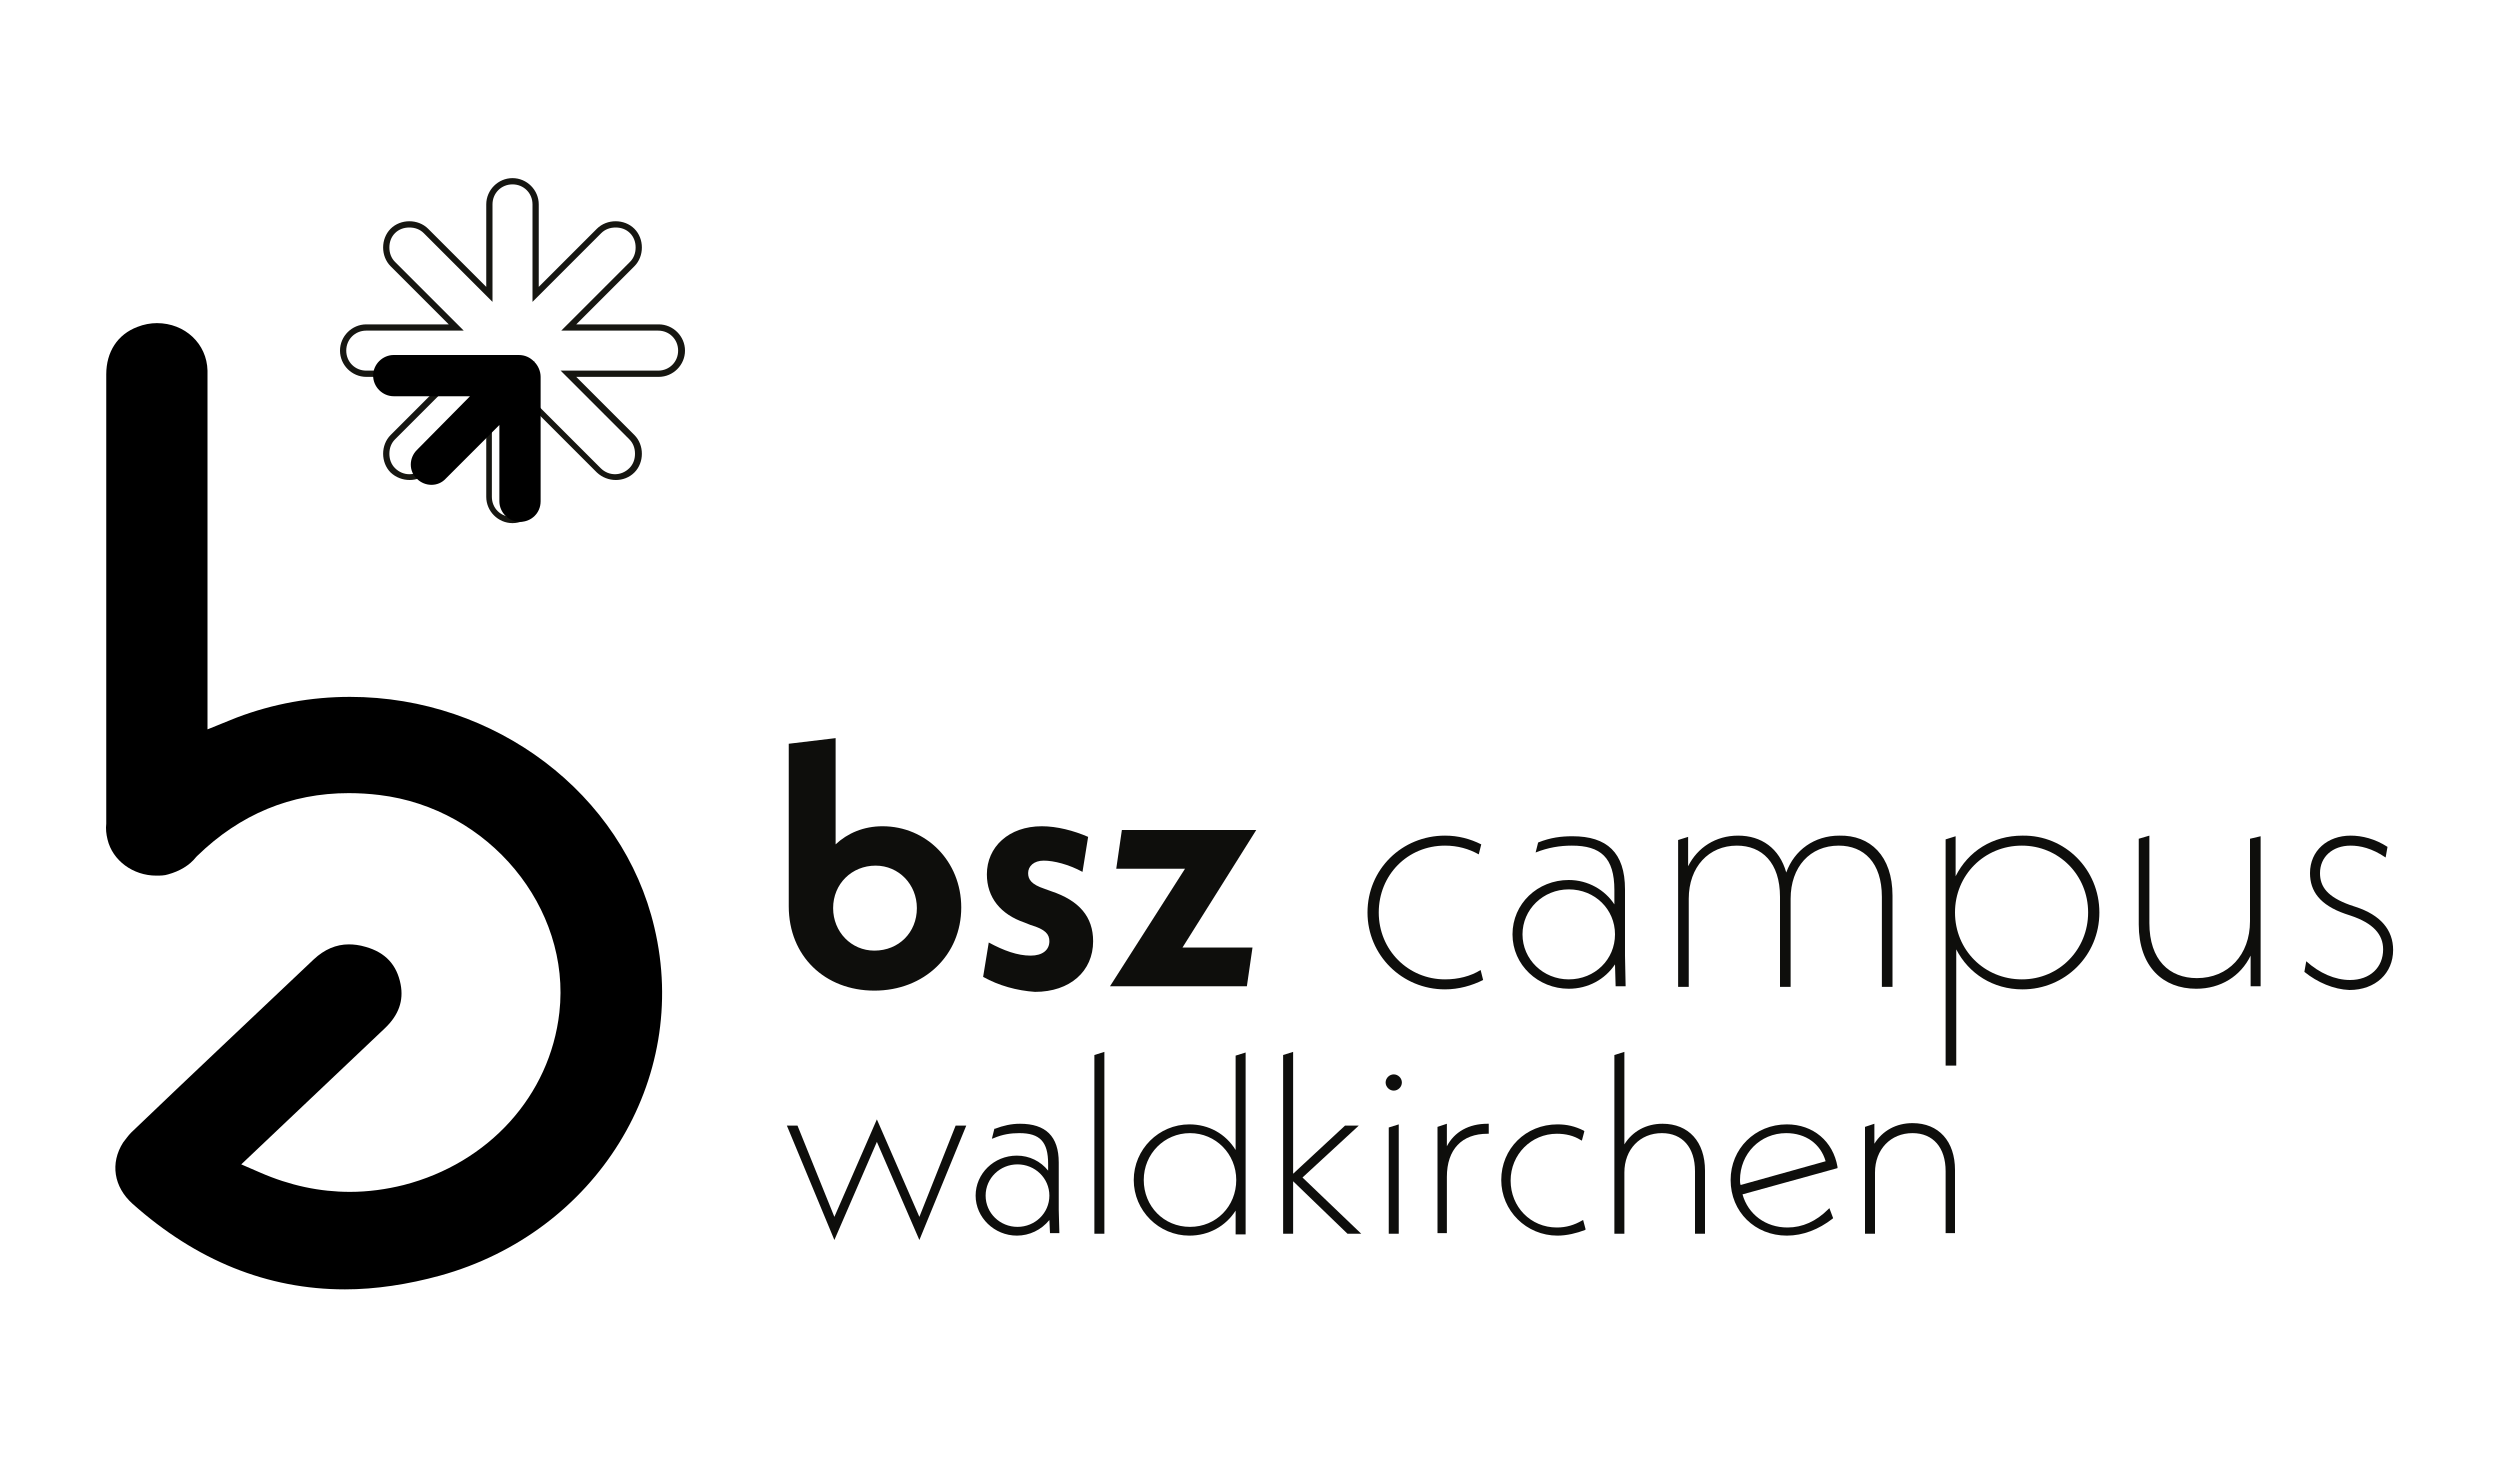 <?xml version="1.0" encoding="utf-8"?>
<!-- Generator: Adobe Illustrator 27.9.0, SVG Export Plug-In . SVG Version: 6.00 Build 0)  -->
<svg version="1.1" id="Ebene_1" xmlns="http://www.w3.org/2000/svg" xmlns:xlink="http://www.w3.org/1999/xlink" x="0px" y="0px"
	 viewBox="0 0 400 234.8" style="enable-background:new 0 0 400 234.8;" xml:space="preserve">
<style type="text/css">
	.st0{fill:none;}
	.st1{fill:#161611;}
	.st2{fill:#0E0E0C;}
</style>
<path d="M55.2,206.3c-12.4,0-23.8-4.6-34-13.7c-3-2.7-3.6-6.5-1.5-9.8c0.4-0.5,0.8-1.1,1.3-1.6c9.7-9.3,19.5-18.5,29.2-27.7
	c1.7-1.6,3.6-2.4,5.6-2.4c0.8,0,1.7,0.1,2.7,0.4c3.2,0.9,5,2.9,5.6,6c0.5,2.6-0.3,4.9-2.5,7l-23,21.8l3,1.3
	c4.8,2.1,9.6,3.1,14.4,3.1c2.9,0,5.8-0.4,8.6-1.1c13.6-3.5,23.4-14.3,24.9-27.6c1.9-16.8-11.3-32.7-28.8-34.8
	c-1.6-0.2-3.3-0.3-4.9-0.3c-9.3,0-17.4,3.4-24.2,10l-0.1,0.1l-0.1,0.1c-1.1,1.4-2.7,2.3-4.5,2.8c-0.6,0.2-1.3,0.2-1.9,0.2
	c-3.7,0-7-2.4-7.8-5.8c-0.2-0.8-0.3-1.7-0.2-2.5v-0.1v-0.1c0-2,0-4.1,0-6.1c0-0.9,0-1.8,0-2.7c0-21,0-41.9,0-62.9
	c0-3.6,1.8-6.4,5-7.6c1-0.4,2.1-0.6,3.1-0.6c4.5,0,8,3.3,8.1,7.6c0,1.6,0,3.2,0,4.8c0,0.7,0,1.4,0,2.1v27.5v2.2v20.8l3.7-1.5
	c0.3-0.1,0.7-0.3,1-0.4c5.8-2.2,11.9-3.3,18.1-3.3c23.2,0,43.7,15.5,48.7,36.9c5.8,24.4-9.3,48.8-34.3,55.7
	C65.3,205.5,60.1,206.3,55.2,206.3L55.2,206.3z"/>
<path class="st0" d="M105.3,52.4H91l10.2-10.2c1.5-1.5,1.5-3.8,0-5.3l0,0c-1.5-1.5-3.8-1.5-5.3,0L85.7,47.1V32.7
	c0-2.1-1.7-3.7-3.7-3.7l0,0c-2.1,0-3.7,1.7-3.7,3.7v14.4L68.1,37c-1.5-1.5-3.8-1.5-5.3,0l0,0c-1.5,1.5-1.5,3.8,0,5.3L73,52.4H58.6
	c-2.1,0-3.7,1.7-3.7,3.7l0,0c0,2.1,1.7,3.7,3.7,3.7H73L62.8,70c-1.5,1.5-1.5,3.8,0,5.3l0,0c1.5,1.5,3.8,1.5,5.3,0l10.2-10.2v14.4
	c0,2.1,1.7,3.7,3.7,3.7l0,0c2.1,0,3.7-1.7,3.7-3.7V65.1l10.2,10.2c1.5,1.5,3.8,1.5,5.3,0l0,0c1.5-1.5,1.5-3.8,0-5.3L91,59.9h14.4
	c2.1,0,3.7-1.7,3.7-3.7l0,0C109.1,54.1,107.4,52.4,105.3,52.4z"/>
<path class="st1" d="M82,83.7c-2.3,0-4.2-1.9-4.2-4.2V66.3l-9.3,9.3c-1.6,1.6-4.3,1.6-6,0c-0.8-0.8-1.2-1.9-1.2-3s0.4-2.2,1.2-3
	l9.3-9.3H58.6c-2.3,0-4.2-1.9-4.2-4.2s1.9-4.2,4.2-4.2h13.2l-9.3-9.3c-0.8-0.8-1.2-1.9-1.2-3s0.4-2.2,1.2-3s1.9-1.2,3-1.2
	c1.1,0,2.2,0.4,3,1.2l9.3,9.3V32.7c0-2.3,1.9-4.2,4.2-4.2c2.3,0,4.2,1.9,4.2,4.2v13.2l9.3-9.3c0.8-0.8,1.9-1.2,3-1.2s2.2,0.4,3,1.2
	s1.2,1.9,1.2,3s-0.4,2.2-1.2,3l-9.3,9.3h13.2c2.3,0,4.2,1.9,4.2,4.2s-1.9,4.2-4.2,4.2H92.2l9.3,9.3c0.8,0.8,1.2,1.9,1.2,3
	s-0.4,2.2-1.2,3c-1.6,1.6-4.3,1.6-6,0l-9.3-9.3v13.2C86.2,81.8,84.3,83.7,82,83.7z M78.7,63.9v15.6c0,1.8,1.4,3.2,3.2,3.2
	c1.8,0,3.2-1.4,3.2-3.2V63.9l11,11c1.3,1.3,3.3,1.3,4.6,0c0.6-0.6,0.9-1.4,0.9-2.3s-0.3-1.7-0.9-2.3l-11-11h15.6
	c1.8,0,3.2-1.4,3.2-3.2s-1.4-3.2-3.2-3.2H89.8l11-11c0.6-0.6,0.9-1.4,0.9-2.3s-0.3-1.7-0.9-2.3s-1.4-0.9-2.3-0.9s-1.7,0.3-2.3,0.9
	l-11,11V32.7c0-1.8-1.4-3.2-3.2-3.2c-1.8,0-3.2,1.4-3.2,3.2v15.6l-11-11c-0.6-0.6-1.4-0.9-2.3-0.9s-1.7,0.3-2.3,0.9
	s-0.9,1.4-0.9,2.3s0.3,1.7,0.9,2.3l11,11H58.6c-1.8,0-3.2,1.4-3.2,3.2s1.4,3.2,3.2,3.2h15.6l-11,11c-0.6,0.6-0.9,1.4-0.9,2.3
	s0.3,1.7,0.9,2.3c1.3,1.3,3.3,1.3,4.6,0L78.7,63.9z"/>
<path d="M86.5,80.2V60.3c0-0.9-0.4-1.8-1-2.4c0,0,0,0,0-0.1l0,0l0,0l0,0l0,0c0,0,0,0-0.1,0c-0.6-0.6-1.4-1-2.4-1H63
	c-1.8,0-3.3,1.5-3.3,3.3l0,0c0,1.8,1.5,3.3,3.3,3.3h12.2L66.7,72c-1.3,1.3-1.3,3.4,0,4.6l0,0l0,0l0,0l0,0c1.3,1.3,3.4,1.3,4.6,0
	l8.6-8.6v12.2c0,1.8,1.5,3.3,3.3,3.3l0,0C85,83.5,86.5,82.1,86.5,80.2z"/>
<path class="st2" d="M153.8,145.2c0,7.6-5.9,13.3-13.9,13.3c-7.9,0-13.7-5.5-13.7-13.5v-26l7.5-0.9v17c1.9-1.8,4.5-2.9,7.5-2.9
	C148.2,132.2,153.8,137.8,153.8,145.2z M146.7,145.3c0-3.8-2.9-6.8-6.6-6.8c-3.8,0-6.8,2.9-6.8,6.8c0,3.8,2.9,6.8,6.6,6.8
	C143.8,152.1,146.7,149.2,146.7,145.3z"/>
<path class="st2" d="M157.3,156.3l0.9-5.5c2.4,1.3,4.6,2.1,6.7,2.1c1.9,0,3-0.9,3-2.3c0-1.1-0.6-1.9-3-2.6l-1-0.4
	c-3.8-1.3-6-4-6-7.7c0-4.4,3.5-7.7,8.8-7.7c2.4,0,5.1,0.7,7.4,1.7l-0.9,5.6c-2.2-1.2-4.6-1.8-6.2-1.8c-1.6,0-2.5,0.9-2.5,2
	c0,1,0.5,1.8,2.6,2.5l1.1,0.4c4.5,1.5,6.7,4.1,6.7,8c0,4.8-3.7,8.1-9.3,8.1C162.7,158.5,159.8,157.7,157.3,156.3z"/>
<path class="st2" d="M189.2,151.6h11.2l-0.9,6.2h-21.9l12-18.8h-11l0.9-6.2H201L189.2,151.6z"/>
<path class="st2" d="M218.8,146c0-6.9,5.5-12.3,12.4-12.3c2.1,0,4,0.5,5.8,1.4l-0.4,1.6c-1.6-0.9-3.4-1.4-5.4-1.4
	c-6,0-10.6,4.7-10.6,10.7s4.7,10.7,10.6,10.7c2.1,0,4.1-0.5,5.7-1.5l0.4,1.6c-1.8,0.9-3.9,1.5-6.1,1.5
	C224.3,158.3,218.8,152.8,218.8,146z"/>
<path class="st2" d="M258.5,157.8l-0.1-3.5c-1.6,2.4-4.3,3.9-7.4,3.9c-4.9,0-9-3.8-9-8.7s4-8.7,9-8.7c3.1,0,5.8,1.6,7.3,3.9v-2.3
	c0-5.2-2.2-7.1-6.8-7.1c-1.9,0-3.8,0.3-5.8,1.1l0.4-1.6c2-0.8,3.7-1,5.5-1c5.5,0,8.4,2.6,8.4,8.5v10.6l0.1,4.9L258.5,157.8
	L258.5,157.8z M258.4,149.5c0-4-3.2-7.2-7.4-7.2c-4.1,0-7.4,3.2-7.4,7.2s3.3,7.2,7.4,7.2C255.2,156.7,258.4,153.5,258.4,149.5z"/>
<path class="st2" d="M302.8,143.3v14.6h-1.7v-14.4c0-5.5-2.9-8.2-6.9-8.2c-4.6,0-7.7,3.4-7.7,8.5v14.1h-1.7v-14.4
	c0-5.5-2.9-8.2-6.9-8.2c-4.5,0-7.7,3.4-7.7,8.5v14.1h-1.7v-23.5l1.6-0.5v4.7c1.5-3,4.4-4.9,8-4.9c3.7,0,6.6,2,7.7,5.9
	c1.3-3.6,4.5-5.9,8.5-5.9C299.2,133.6,302.8,136.9,302.8,143.3z"/>
<path class="st2" d="M335.9,146c0,6.9-5.5,12.3-12.3,12.3c-4.7,0-8.6-2.5-10.6-6.4v18.6h-1.7v-36.2l1.6-0.5v6.4
	c2-4,5.9-6.5,10.7-6.5C330.4,133.6,335.9,139.1,335.9,146z M334.1,146c0-6-4.7-10.7-10.6-10.7c-6,0-10.7,4.7-10.7,10.7
	s4.7,10.7,10.7,10.7S334.1,151.9,334.1,146z"/>
<path class="st2" d="M361.7,133.8v24h-1.6v-4.9c-1.6,3.3-4.8,5.3-8.7,5.3c-5.3,0-9.2-3.5-9.2-10.3v-13.7l1.7-0.5v14
	c0,5.9,3.2,8.8,7.6,8.8c5,0,8.5-3.7,8.5-9.1v-13.2L361.7,133.8z"/>
<path class="st2" d="M368.7,155.5l0.3-1.7c2.1,1.9,4.6,3,7,3c3.2,0,5.3-2,5.3-4.9c0-2.4-1.6-4.2-5.2-5.4l-0.9-0.3
	c-4-1.4-5.6-3.6-5.6-6.5c0-3.6,2.8-6,6.5-6c1.8,0,3.9,0.5,5.9,1.8l-0.3,1.7c-2.2-1.5-4.1-1.9-5.6-1.9c-2.9,0-4.9,1.8-4.9,4.4
	c0,2.2,1.2,3.8,4.8,5.1l0.9,0.3c4,1.3,6,3.7,6,6.9c0,3.7-2.8,6.4-7,6.4C373.4,158.3,370.8,157.2,368.7,155.5z"/>
<g id="schrift_waldkirchen">
	<polygon class="st2" points="140.3,182.7 133.5,198.4 125.9,180.1 127.6,180.1 133.5,194.7 140.3,179.1 147.1,194.7 152.9,180.1 
		154.6,180.1 147.1,198.4 	"/>
	<path class="st2" d="M162.7,197.7c-3.6,0-6.6-2.9-6.6-6.4s2.9-6.4,6.6-6.4c2,0,3.8,0.9,5,2.4v-1.1c0-3.5-1.3-4.9-4.6-4.9
		c-1.4,0-2.7,0.2-4.1,0.8l-0.3,0.1l0.4-1.6h0.1c1.3-0.5,2.6-0.8,4-0.8c4.1,0,6.2,2,6.2,6.2v7.6l0.1,3.7H168l-0.1-2.1
		C166.6,196.8,164.7,197.7,162.7,197.7z M162.8,186.3c-2.8,0-5.1,2.2-5.1,5s2.3,5,5.1,5s5.1-2.2,5.1-5S165.6,186.3,162.8,186.3z"/>
	<polygon class="st2" points="175.1,197.4 175.1,168.8 176.7,168.3 176.7,197.4 	"/>
	<path class="st2" d="M190.3,197.7c-4.9,0-8.9-4-8.9-8.9s4-8.9,8.9-8.9c3.1,0,5.8,1.5,7.4,4.1v-15.1l1.6-0.5v29.1h-1.6v-3.8
		C196.1,196.2,193.4,197.7,190.3,197.7z M190.4,181.3c-4.1,0-7.4,3.3-7.4,7.5s3.2,7.5,7.4,7.5s7.4-3.3,7.4-7.5
		C197.8,184.6,194.5,181.3,190.4,181.3z"/>
	<polygon class="st2" points="215.6,197.4 206.9,189 206.9,197.4 205.3,197.4 205.3,168.8 206.9,168.3 206.9,187.8 215.2,180.1 
		217.4,180.1 208.4,188.4 217.8,197.4 	"/>
	<path class="st2" d="M222.2,197.4v-17l1.6-0.5v17.5H222.2z M223,174.5c-0.7,0-1.3-0.6-1.3-1.3s0.6-1.3,1.3-1.3s1.3,0.6,1.3,1.3
		S223.7,174.5,223,174.5z"/>
	<path class="st2" d="M230,197.4v-17.1l1.5-0.5v3.6c1.2-2.3,3.5-3.6,6.5-3.6h0.2v1.6H238c-4.1,0-6.5,2.5-6.5,6.9v9H230V197.4z"/>
	<path class="st2" d="M249.2,197.7c-5,0-9-4-9-8.9c0-5,3.9-8.9,9-8.9c1.5,0,2.8,0.3,4.2,1l0.1,0.1l-0.4,1.5l-0.2-0.1
		c-1.1-0.7-2.4-1-3.8-1c-4.1,0-7.4,3.3-7.4,7.5s3.2,7.5,7.4,7.5c1.5,0,2.8-0.4,4-1.1l0.2-0.1l0.4,1.5l-0.1,0.1
		C252.3,197.3,250.7,197.7,249.2,197.7z"/>
	<path class="st2" d="M271.2,197.4v-10c0-3.8-2-6.1-5.3-6.1c-3.5,0-6,2.6-6,6.3v9.8h-1.6v-28.6l1.6-0.5v14.8
		c1.3-2.1,3.5-3.3,6.1-3.3c4.2,0,6.8,2.9,6.8,7.5v10.1H271.2z"/>
	<path class="st2" d="M285.9,197.7c-5.1,0-9-3.8-9-8.9c0-5,3.9-8.9,9-8.9c4.2,0,7.4,2.7,8.1,6.8v0.2l-15.2,4.2
		c0.9,3.2,3.7,5.3,7.2,5.3c2.4,0,4.6-1,6.5-2.9l0.2-0.2l0.6,1.6l-0.1,0.1C291,196.7,288.5,197.7,285.9,197.7z M285.8,181.3
		c-4.2,0-7.4,3.3-7.4,7.5c0,0.3,0,0.5,0.1,0.8l13.6-3.8C291.3,183,288.9,181.3,285.8,181.3z"/>
	<path class="st2" d="M311.3,197.4v-10c0-3.8-2-6.1-5.3-6.1c-3.5,0-6,2.6-6,6.3v9.8h-1.6v-17.1l1.5-0.5v3.2c1.3-2.1,3.5-3.3,6.1-3.3
		c4.2,0,6.8,2.9,6.8,7.5v10.1h-1.5V197.4z"/>
</g>
</svg>

